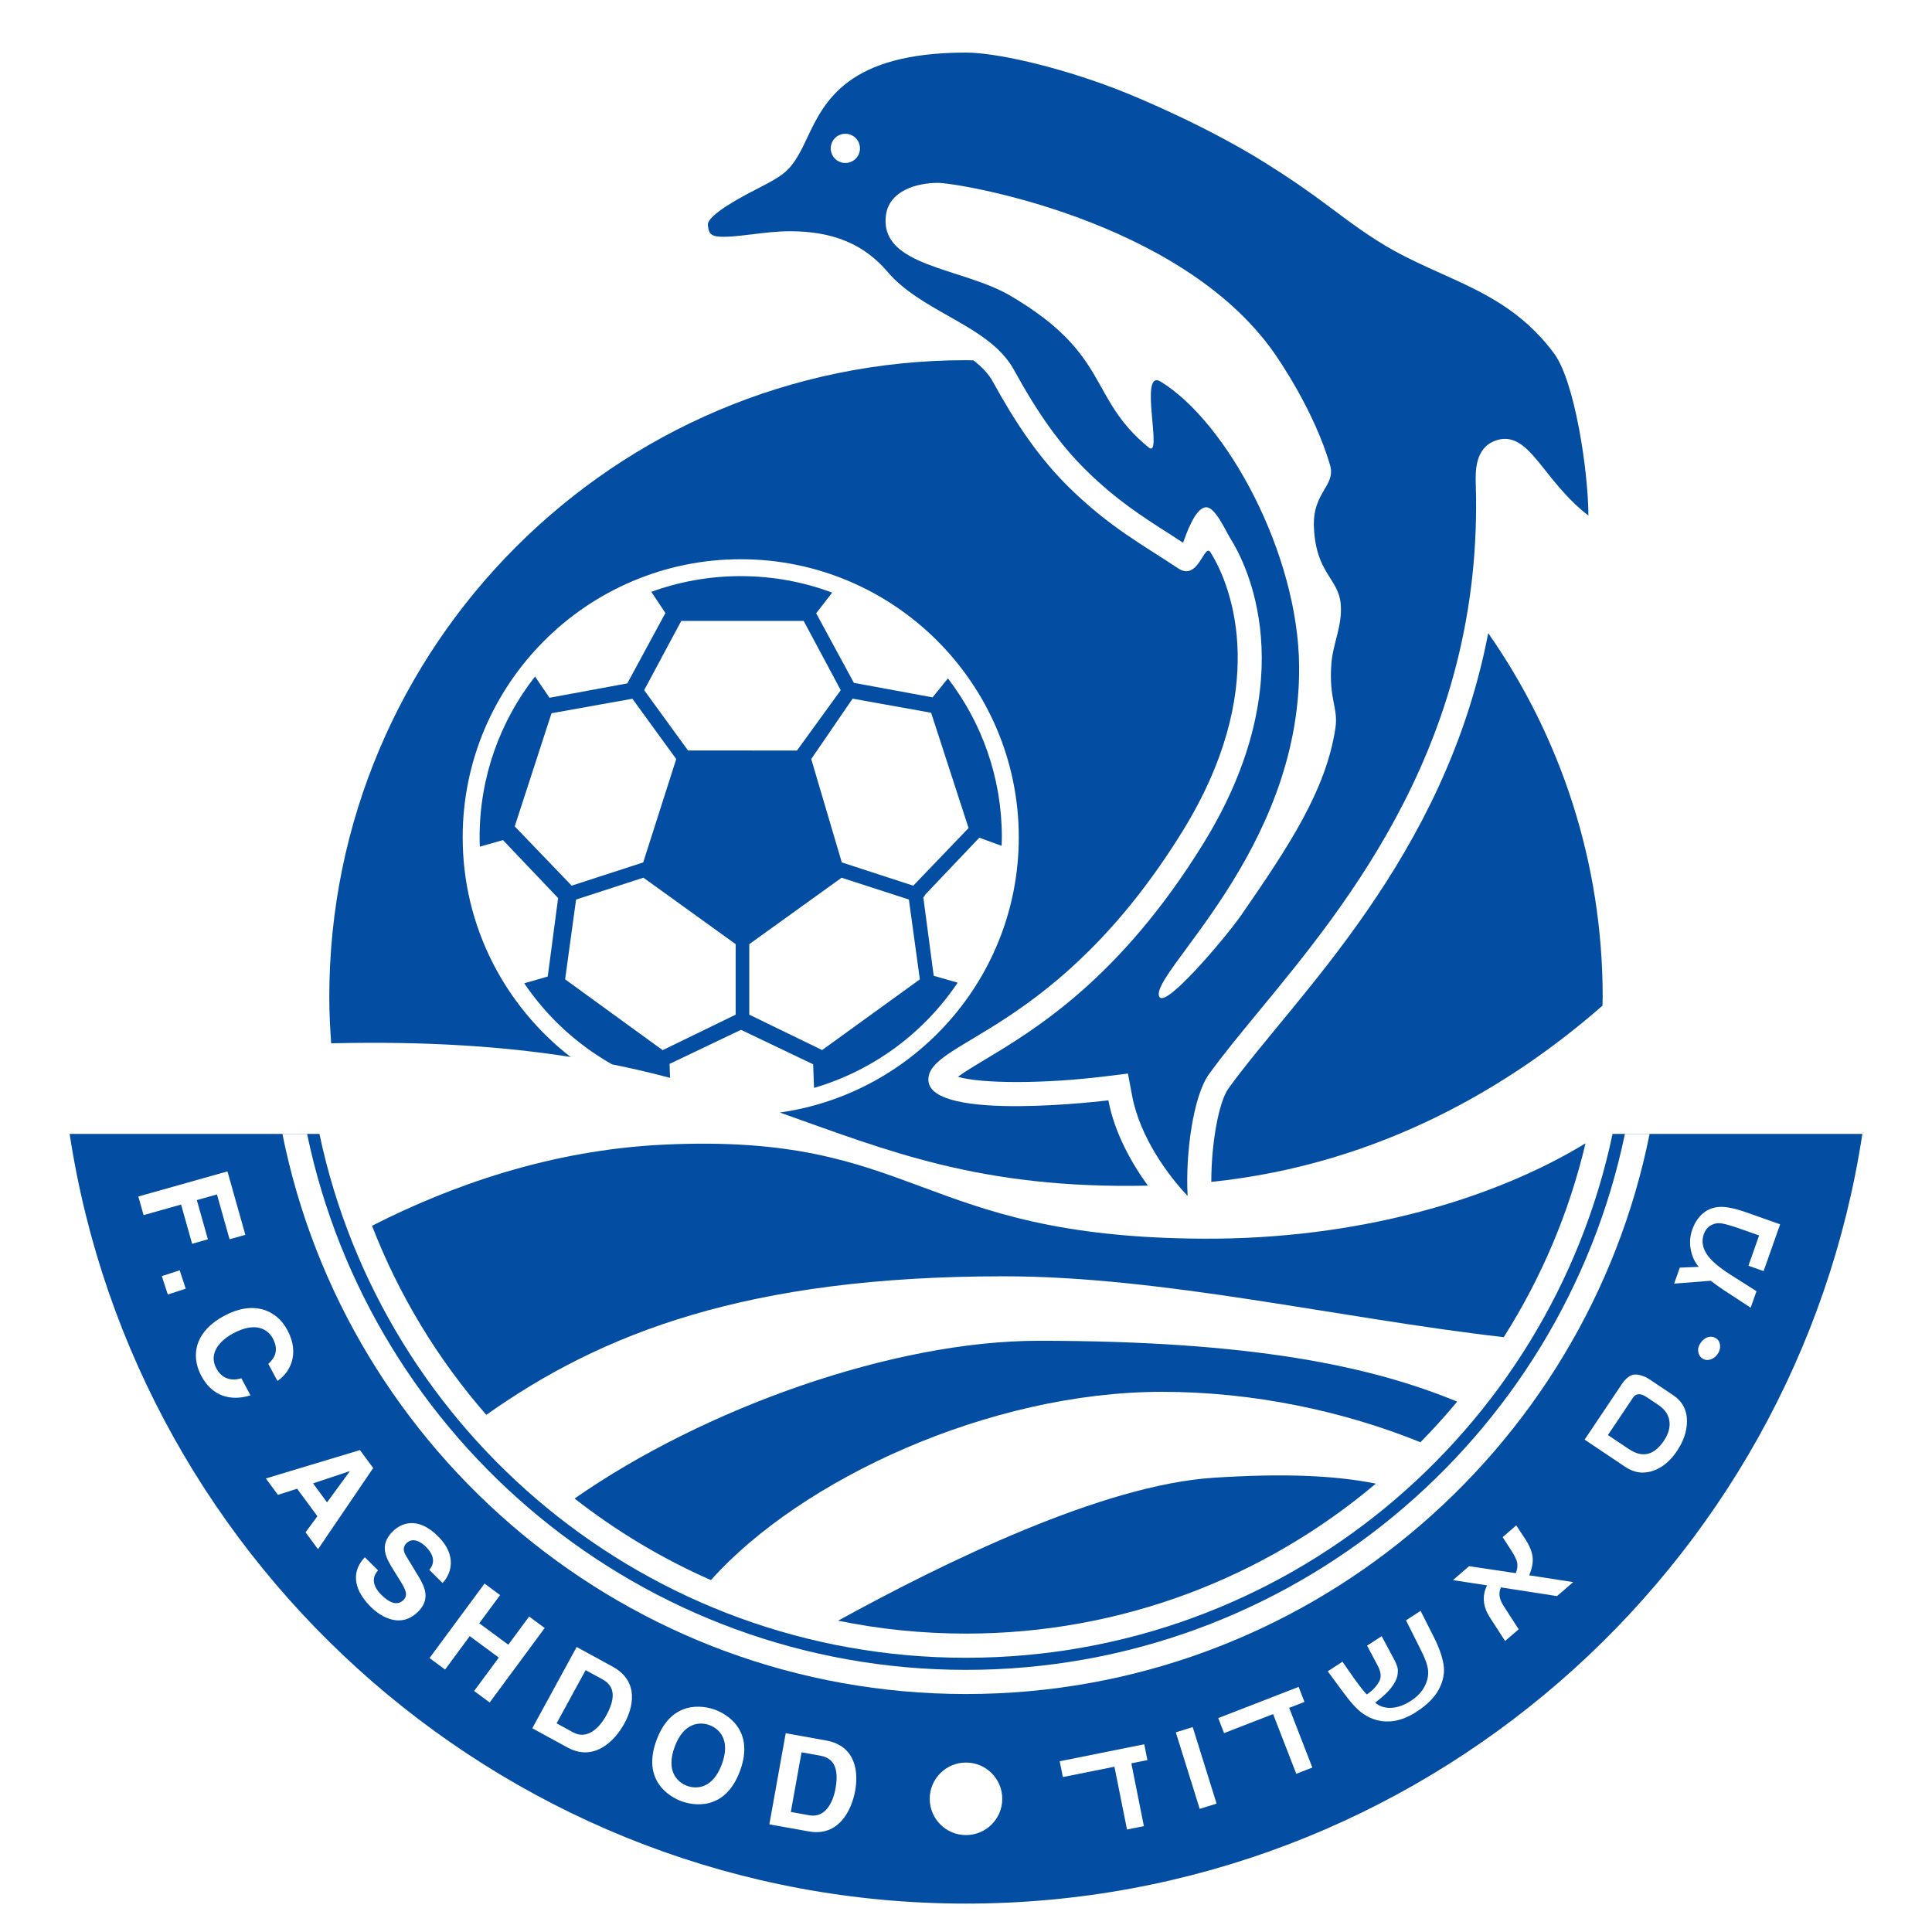 <?xml version="1.0" encoding="utf-8"?>
<!-- Generator: Adobe Illustrator 13.0.0, SVG Export Plug-In . SVG Version: 6.00 Build 14948)  -->
<!DOCTYPE svg PUBLIC "-//W3C//DTD SVG 1.0//EN" "http://www.w3.org/TR/2001/REC-SVG-20010904/DTD/svg10.dtd">
<svg version="1.0" id="Layer_1" xmlns="http://www.w3.org/2000/svg" xmlns:xlink="http://www.w3.org/1999/xlink" x="0px" y="0px"
	 width="192.756px" height="192.756px" viewBox="0 0 192.756 192.756" enable-background="new 0 0 192.756 192.756"
	 xml:space="preserve">
<g>
	<polygon fill-rule="evenodd" clip-rule="evenodd" fill="#FFFFFF" points="0,0 192.756,0 192.756,192.756 0,192.756 0,0 	"/>
	<path fill-rule="evenodd" clip-rule="evenodd" fill="#FFFFFF" d="M149.039,59.825c0.503-3.622,0.733-7.456,0.61-11.526
		c-0.201-6.634,3.563,4.49,10.353,6.634c1.91,0.604,0.484-16.394-3.016-21.107c-4.925-6.634-11.156-7.84-16.785-10.956
		c-4.357-2.412-7.974-6.009-12.811-8.687c-5.616-3.502-12.439-6.465-15.271-7.545c-5.099-1.946-10.723-3.374-14.367-3.689
		c-0.505-0.074-0.966-0.114-1.375-0.114c-16.889,0-16.946,9.594-19.433,12.33c-1.34,1.474-9.247,3.752-8.711,7.639
		c0.697,5.058,5.99,2.681,10.587,2.681c3.618,0,6.037,1.013,7.907,3.216c1.845,2.174,4.376,3.605,6.709,4.928
		C58.392,35.17,30.442,64.034,30.442,99.461c0,36.414,29.521,65.936,65.936,65.936c36.414,0,65.936-29.521,65.936-65.936
		C162.313,84.576,157.359,70.86,149.039,59.825L149.039,59.825z"/>
	<path fill-rule="evenodd" clip-rule="evenodd" fill="#034EA2" d="M96.378,189.922c45.234,0,82.82-33.375,89.43-76.793h-24.922
		c-6.296,29.855-32.781,52.268-64.508,52.268c-31.727,0-58.213-22.412-64.508-52.268H6.948
		C13.557,156.547,51.143,189.922,96.378,189.922L96.378,189.922z"/>
	<path fill-rule="evenodd" clip-rule="evenodd" fill="#FFFFFF" d="M96.378,169.014c33.675,0,61.833-24.055,68.203-55.885h-2.463
		c-6.332,30.49-33.401,53.475-65.74,53.475c-32.339,0-59.409-22.984-65.74-53.475h-2.462
		C34.544,144.959,62.703,169.014,96.378,169.014L96.378,169.014z"/>
	<path fill-rule="evenodd" clip-rule="evenodd" fill="#FFFFFF" d="M37.716,156.678c-0.354,0.373-0.863,1.248,0.331,2.438
		c0.646,0.646,1.52,1.209,2.211,0.516c0.509-0.51,0.153-1.137-0.375-1.99l-0.538-0.863c-0.811-1.301-1.595-2.557-0.159-3.994
		c0.727-0.729,2.4-1.623,4.522,0.494c2.004,2,1.232,3.848,0.442,4.658l-1.312-1.309c0.254-0.328,0.836-1.129-0.357-2.318
		c-0.519-0.52-1.33-0.945-1.92-0.354c-0.509,0.51-0.199,1.037,0.011,1.373l1.203,1.982c0.674,1.109,1.13,2.291-0.042,3.465
		c-1.963,1.969-4.139,0.143-4.713-0.43c-2.386-2.381-1.424-4.166-0.615-4.977L37.716,156.678L37.716,156.678z"/>
	<path fill-rule="evenodd" clip-rule="evenodd" fill="#FFFFFF" d="M34.876,146.781l0.015,0.021l-2.261,3.09l-1.397-1.895
		L34.876,146.781L34.876,146.781z M29.644,148.529l2.022,2.744l-1.181,1.607l1.244,1.686l5.504-8.1l-1.32-1.791l-9.389,2.83
		l1.206,1.637L29.644,148.529L29.644,148.529z"/>
	<polygon fill-rule="evenodd" clip-rule="evenodd" fill="#FFFFFF" points="46.867,163.238 44.406,166.57 42.854,165.424 
		48.342,157.994 49.894,159.141 47.815,161.955 50.713,164.094 52.792,161.281 54.344,162.428 48.856,169.857 47.304,168.711 
		49.765,165.377 46.867,163.238 	"/>
	<path fill-rule="evenodd" clip-rule="evenodd" fill="#FFFFFF" d="M58.428,166.629l1.626,0.887c0.723,0.395,1.758,1.209,0.451,3.604
		c-0.727,1.332-1.948,2.469-3.326,1.717l-1.648-0.9L58.428,166.629L58.428,166.629z M53.106,172.43l3.512,1.916
		c2.676,1.461,4.733-0.668,5.683-2.408c0.838-1.535,1.544-4.17-1.189-5.662l-3.58-1.955L53.106,172.43L53.106,172.43z"/>
	<path fill-rule="evenodd" clip-rule="evenodd" fill="#FFFFFF" d="M79.971,174.828l1.823,0.328c0.811,0.145,2.051,0.59,1.568,3.275
		c-0.269,1.494-1.067,2.957-2.612,2.68l-1.849-0.332L79.971,174.828L79.971,174.828z M76.758,182.016l3.938,0.707
		c3.001,0.539,4.278-2.133,4.629-4.082c0.31-1.723,0.146-4.445-2.919-4.996l-4.014-0.721L76.758,182.016L76.758,182.016z"/>
	<path fill-rule="evenodd" clip-rule="evenodd" fill="#FFFFFF" d="M67.314,174.277c0.896-2.426,2.495-2.521,3.473-2.16
		c0.977,0.361,2.13,1.475,1.233,3.9c-0.897,2.424-2.496,2.518-3.473,2.158C67.57,177.812,66.417,176.701,67.314,174.277
		L67.314,174.277z M65.504,173.607c-1.504,4.066,1.33,5.676,2.477,6.1c1.146,0.424,4.345,1.045,5.849-3.021
		c1.503-4.066-1.33-5.676-2.477-6.1S67.008,169.541,65.504,173.607L65.504,173.607z"/>
	<path fill-rule="evenodd" clip-rule="evenodd" fill="#FFFFFF" d="M26.769,136.074c0.415-0.398,1.194-1.15,0.441-2.557
		c-0.437-0.816-1.625-1.729-3.928-0.496c-1.463,0.785-2.469,2.066-1.698,3.508c0.504,0.941,1.389,1.314,2.497,0.984l0.911,1.701
		c-1.952,0.607-3.808,0.111-4.9-1.93c-1.16-2.168-0.529-4.504,2.284-6.01c2.847-1.525,5.179-0.658,6.302,1.441
		c1.306,2.438,0.156,4.324-0.999,5.059L26.769,136.074L26.769,136.074z"/>
	<polygon fill-rule="evenodd" clip-rule="evenodd" fill="#FFFFFF" points="14.326,121.232 13.803,119.375 22.694,116.869 
		24.477,123.197 22.904,123.641 21.645,119.17 19.639,119.734 20.741,123.648 19.168,124.092 18.066,120.178 14.326,121.232 	"/>
	<polygon fill-rule="evenodd" clip-rule="evenodd" fill="#FFFFFF" points="16.743,129.154 16.144,127.32 17.93,126.738 
		18.528,128.572 16.743,129.154 	"/>
	<path fill-rule="evenodd" clip-rule="evenodd" fill="#FFFFFF" d="M96.378,183.086c1.998,0,3.618-1.619,3.618-3.617
		c0-2-1.62-3.619-3.618-3.619c-1.999,0-3.619,1.619-3.619,3.619C92.759,181.467,94.379,183.086,96.378,183.086L96.378,183.086z"/>
	<path fill-rule="evenodd" clip-rule="evenodd" fill="#FFFFFF" d="M133.94,165.787l0.737,1.066c0.738,1.066,1.318,1.832,1.684,2.205
		c0.536-0.348,0.946-0.775,1.23-1.277c0.284-0.504,0.168-1.031-0.183-1.689l-1.013-1.904l1.455-0.947l1.192,2.229
		c0.202,0.377,0.331,0.682,0.387,0.908c0.055,0.229,0.047,0.512-0.023,0.852s-0.276,0.73-0.619,1.172
		c-0.342,0.441-0.87,0.932-1.586,1.469c0.423,0.373,0.954,0.547,1.591,0.521c0.639-0.027,1.294-0.258,1.966-0.695
		c0.622-0.404,1.075-0.875,1.358-1.412c0.285-0.535,0.406-1.066,0.365-1.596c-0.041-0.527-0.272-1.168-0.659-1.939l-1.545-3.088
		l1.455-0.947l1.344,2.66c0.503,0.998,0.814,1.898,0.945,2.695c0.13,0.797-0.018,1.607-0.443,2.43s-1.171,1.58-2.237,2.273
		c-0.945,0.617-1.861,0.941-2.749,0.977c-0.887,0.035-1.719-0.199-2.496-0.701c-0.775-0.5-1.481-1.387-2.315-2.521l-1.312-1.781
		L133.94,165.787L133.94,165.787z"/>
	<path fill-rule="evenodd" clip-rule="evenodd" fill="#FFFFFF" d="M156.958,157.848l-1.613,1.396l-5.598-0.871
		c-0.261,0.564-0.17,1.17,0.257,1.832l1.515,2.348l-1.354,1.17l-1.516-2.348c-0.705-1.09-0.799-2.158-0.282-3.203l-3.406-0.523
		l1.608-1.389l4.668,0.695c0.148-0.4,0.193-0.746,0.137-1.039c-0.059-0.293-0.249-0.689-0.573-1.193l-0.879-1.363l1.355-1.172
		l0.915,1.391c0.394,0.598,0.626,1.164,0.707,1.697c0.08,0.531-0.029,1.162-0.33,1.893L156.958,157.848L156.958,157.848z"/>
	<polygon fill-rule="evenodd" clip-rule="evenodd" fill="#FFFFFF" points="118.997,172.312 121.379,179.947 119.695,180.473 
		117.312,172.838 118.997,172.312 	"/>
	<polygon fill-rule="evenodd" clip-rule="evenodd" fill="#FFFFFF" points="130.146,169.801 128.62,170.393 130.932,176.35 
		129.329,176.973 127.018,171.014 122.126,172.912 121.544,171.414 129.564,168.301 130.146,169.801 	"/>
	<path fill-rule="evenodd" clip-rule="evenodd" fill="#FFFFFF" d="M170.674,127.781l-3.644,0.287l0.563-1.596l1.898-0.078
		c-0.394-0.439-0.659-1.004-0.797-1.691s-0.092-1.359,0.14-2.014c0.245-0.693,0.604-1.24,1.078-1.637
		c0.475-0.4,1.035-0.611,1.685-0.639c0.648-0.027,1.513,0.15,2.687,0.564l3.319,1.174l-1.648,4.666l-1.514-0.535l1.066-3.02
		l-1.834-0.648c-0.834-0.295-1.453-0.477-1.857-0.545c-0.404-0.07-0.774-0.012-1.108,0.174c-0.335,0.186-0.575,0.482-0.72,0.893
		c-0.225,0.637-0.143,1.273,0.247,1.914c0.39,0.639,1.202,1.357,2.443,2.145l2.568,1.627l-0.581,1.646l-2.69-1.758
		C171.721,128.545,171.287,128.234,170.674,127.781L170.674,127.781z"/>
	<path fill-rule="evenodd" clip-rule="evenodd" fill="#FFFFFF" d="M169.702,133.936c0.135-0.188,0.292-0.33,0.471-0.428
		s0.361-0.145,0.548-0.141c0.186,0.002,0.357,0.061,0.514,0.172c0.156,0.113,0.265,0.256,0.323,0.43s0.072,0.361,0.041,0.564
		c-0.032,0.203-0.116,0.398-0.251,0.586s-0.293,0.33-0.476,0.424c-0.182,0.096-0.365,0.143-0.548,0.143
		c-0.183-0.002-0.352-0.059-0.509-0.17c-0.202-0.146-0.329-0.365-0.381-0.658C169.382,134.564,169.471,134.258,169.702,133.936
		L169.702,133.936z"/>
	<polygon fill-rule="evenodd" clip-rule="evenodd" fill="#FFFFFF" points="114.478,175.607 112.873,175.928 114.126,182.193 
		112.441,182.531 111.188,176.266 106.042,177.295 105.727,175.719 114.162,174.029 114.478,175.607 	"/>
	<path fill-rule="evenodd" clip-rule="evenodd" fill="#FFFFFF" d="M163.022,137.148c-0.58,0.072-1.025,0.668-1.213,0.947
		l-3.711,5.537l4.057,2.721c0.915,0.613,1.871,0.73,2.869,0.355c0.88-0.332,1.64-0.973,2.28-1.928
		c0.658-0.982,0.99-1.959,1.004-2.928c0.016-1.141-0.437-2.021-1.365-2.645l-2.44-1.635
		C164.222,137.387,163.562,137.082,163.022,137.148L163.022,137.148z M165.456,140.174c0.661,0.441,1.025,0.99,1.106,1.641
		c0.077,0.617-0.103,1.258-0.551,1.926c-0.98,1.463-2.148,1.74-3.504,0.832l-2.084-1.398l2.507-3.74
		c0.366-0.527,0.922-0.336,1.35-0.049L165.456,140.174L165.456,140.174z"/>
	<path fill-rule="evenodd" clip-rule="evenodd" fill="#034EA2" d="M66.224,114.201c-11.316,0.537-21.267,4.104-29.107,8.096
		c2.692,6.963,6.576,13.332,11.402,18.865c11.521-8.166,26.01-13.826,51.611-13.826c15.881,0,33.329,4.166,49.897,6.074
		c3.727-5.869,6.515-12.383,8.159-19.338c-9.333,5.68-22.914,9.582-38.088,9.512C91.285,123.449,91.688,112.996,66.224,114.201
		L66.224,114.201z"/>
	<path fill-rule="evenodd" clip-rule="evenodd" fill="#034EA2" d="M121.037,147.438c-11.022,0.723-26.669,8.354-37.422,14.258
		c4.124,0.846,8.392,1.289,12.763,1.289c15.564,0,29.832-5.637,40.891-14.963C133.177,147.201,128.086,146.977,121.037,147.438
		L121.037,147.438z"/>
	<path fill-rule="evenodd" clip-rule="evenodd" fill="#034EA2" d="M57.325,149.508c4.154,3.248,8.717,5.992,13.604,8.139
		c8.99-10.068,27.809-18.785,45.016-18.785c9.051,0,18.072,1.91,25.773,5.031c1.274-1.301,2.503-2.646,3.663-4.053
		c-8.599-3.547-20.496-6.07-41.766-6.07C89.185,133.77,70.346,140.439,57.325,149.508L57.325,149.508z"/>
	<path fill-rule="evenodd" clip-rule="evenodd" fill="#034EA2" d="M148.479,63.168c-4.319,22.472-19.239,36.205-25.901,45.406
		c-1.034,1.426-1.739,5.744-1.724,9.344c17.066-1.771,30.107-9.779,39.024-17.58c0.004-0.293,0.022-0.584,0.022-0.877
		C159.901,85.976,155.673,73.464,148.479,63.168L148.479,63.168z"/>
	<path fill-rule="evenodd" clip-rule="evenodd" fill="#034EA2" d="M117.955,82.976c8.711-14.072,5.092-24.257,2.813-27.875
		c-0.614-0.976-1.206,2.948-3.216,1.608c-3.514-2.342-6.836-4.097-10.855-8.041c-3.029-2.971-5.361-6.433-7.639-10.587
		c-0.439-0.802-1.116-1.489-1.931-2.126c-0.25-0.007-0.499-0.019-0.75-0.019c-35.027,0-63.524,28.497-63.524,63.525
		c0,1.559,0.077,3.1,0.188,4.631c9.641-0.232,17.362,0.336,23.887,1.361c-6.543-5.078-10.767-13.012-10.767-21.917
		c0-15.297,12.445-27.741,27.742-27.741c15.296,0,27.741,12.444,27.741,27.741c0,13.972-10.385,25.558-23.839,27.46
		c10.715,3.793,19.971,7.654,36.718,7.295c-1.701-2.338-3.346-5.354-3.939-8.512c0,0-17.818,2.219-17.959-2.01
		C92.491,103.748,105.422,103.223,117.955,82.976L117.955,82.976z"/>
	<path fill-rule="evenodd" clip-rule="evenodd" fill="#034EA2" d="M66.803,106.146l7.124-3.402l7.202,3.441l0.087,2.354
		c5.92-1.729,10.97-5.496,14.33-10.498l-2.39-0.686l-1.036-7.827l0.156-0.164l-0.009-0.063l5.439-5.723l2.228,0.811
		c0.01-0.284,0.022-0.568,0.022-0.854c0-5.964-2.009-11.457-5.381-15.849l-1.532,1.891l-7.851-1.448l-3.762-6.941l1.595-2.061
		c-2.839-1.062-5.912-1.646-9.122-1.646c-3.134,0-6.138,0.554-8.921,1.568l1.405,2.115l-3.803,7.019l-7.764,1.433l-1.441-2.12
		c-3.46,4.422-5.529,9.986-5.529,16.037c0,0.315,0.013,0.628,0.024,0.941l2.309-0.657l5.5,5.786l-1.036,7.826l-2.345,0.674
		c2.248,3.326,5.249,6.096,8.752,8.086c2.043,0.408,3.965,0.863,5.797,1.348L66.803,106.146L66.803,106.146z M82.024,104.764
		l-7.268-3.531v-7.034l9.209-6.627l6.715,2.174l1.093,7.965L82.024,104.764L82.024,104.764z M92.897,71.111l3.737,11.503
		l-5.518,5.751l-7.129-2.321l-3.051-10.317l4.129-6.022L92.897,71.111L92.897,71.111z M67.969,61.95h12.213l3.699,6.911l-4.368,6.02
		l-10.87-0.004l-4.374-6.021L67.969,61.95L67.969,61.95z M51.356,82.449l3.668-11.289l8.071-1.446l4.372,6.017l-3.295,10.313
		l-7.136,2.318L51.356,82.449L51.356,82.449z M56.382,97.707l1.093-7.958l6.717-2.183l9.206,6.633v7.035l-7.286,3.541L56.382,97.707
		L56.382,97.707z"/>
	<path fill-rule="evenodd" clip-rule="evenodd" fill="#034EA2" d="M155.05,35.264c-3.24-4.365-7.133-6.118-11.254-7.974
		c-1.562-0.704-3.178-1.432-4.764-2.309c-2.266-1.255-4.337-2.806-6.341-4.305c-2.205-1.652-4.023-2.906-6.503-4.457
		c-5.582-3.488-12.302-6.376-14.911-7.373c-5.991-2.286-11.998-3.6-14.899-3.6c-11.817,0-14.136,4.897-15.83,8.473
		c-0.542,1.146-1.055,2.227-1.818,3.067c-0.698,0.768-1.781,1.327-3.28,2.101c-1.229,0.635-4.967,2.565-4.826,3.586
		c0.152,1.101,0.198,1.433,4.4,0.909c1.228-0.153,2.498-0.311,3.798-0.311c4.294,0,7.392,1.292,9.746,4.068
		c1.562,1.841,3.839,3.131,6.041,4.38c2.688,1.523,5.228,2.963,6.564,5.402c2.421,4.415,4.646,7.507,7.214,10.025
		c2.994,2.938,5.553,4.572,8.262,6.303c0.45,0.288,0.922,0.597,1.387,0.899c0.305-0.823,1.209-3.537,2.314-3.537
		c0.917,0,1.946,2.387,2.46,3.205c1.351,2.144,7.561,13.688-2.804,30.43c-8.305,13.415-16.744,18.475-21.787,21.499
		c-0.918,0.551-1.984,1.191-2.646,1.686c2.354,0.699,8.619,0.713,14.713-0.045l2.25-0.279l0.419,2.229
		c0.787,4.182,3.686,8.053,5.535,9.977c-0.231-4.189,0.557-9.973,2.135-12.152c1.397-1.928,3.154-4.061,5.014-6.318
		c8.907-10.804,22.368-27.134,21.601-52.467c-0.039-1.277-0.111-3.655,1.945-4.408c2.042-0.748,3.369,0.922,4.906,2.855
		c1.114,1.402,2.635,3.31,4.385,4.605C158.458,46.984,157.119,38.051,155.05,35.264L155.05,35.264z M84.341,16.261
		c-0.805,0-1.457-0.652-1.457-1.457s0.652-1.457,1.457-1.457c0.805,0,1.457,0.652,1.457,1.457S85.146,16.261,84.341,16.261
		L84.341,16.261z M133.232,72.657c-0.937,6.194-4.657,11.794-9.382,18.629c-1.437,2.08-7.524,9.332-8.174,8.175
		c-1.207-2.145,14.074-14.475,13.938-32.969c-0.084-11.308-7.237-24.391-13.805-28.411c-2.263-1.386,0.269,7.772-1.206,6.566
		c-6.101-4.992-3.752-9.247-13.803-15.144c-4.848-2.844-13.029-2.864-12.414-7.991c0.302-2.512,3.136-3.267,5.177-3.267
		s24.123,3.619,33.504,16.886c0.488,0.69,4.053,5.852,5.629,11.257c0.613,2.103-1.742,2.68-1.608,6.165
		c0.181,4.695,2.488,5.143,2.681,7.773c0.159,2.173-0.788,3.864-0.938,5.896C132.562,69.843,133.545,70.592,133.232,72.657
		L133.232,72.657z"/>
</g>
</svg>
